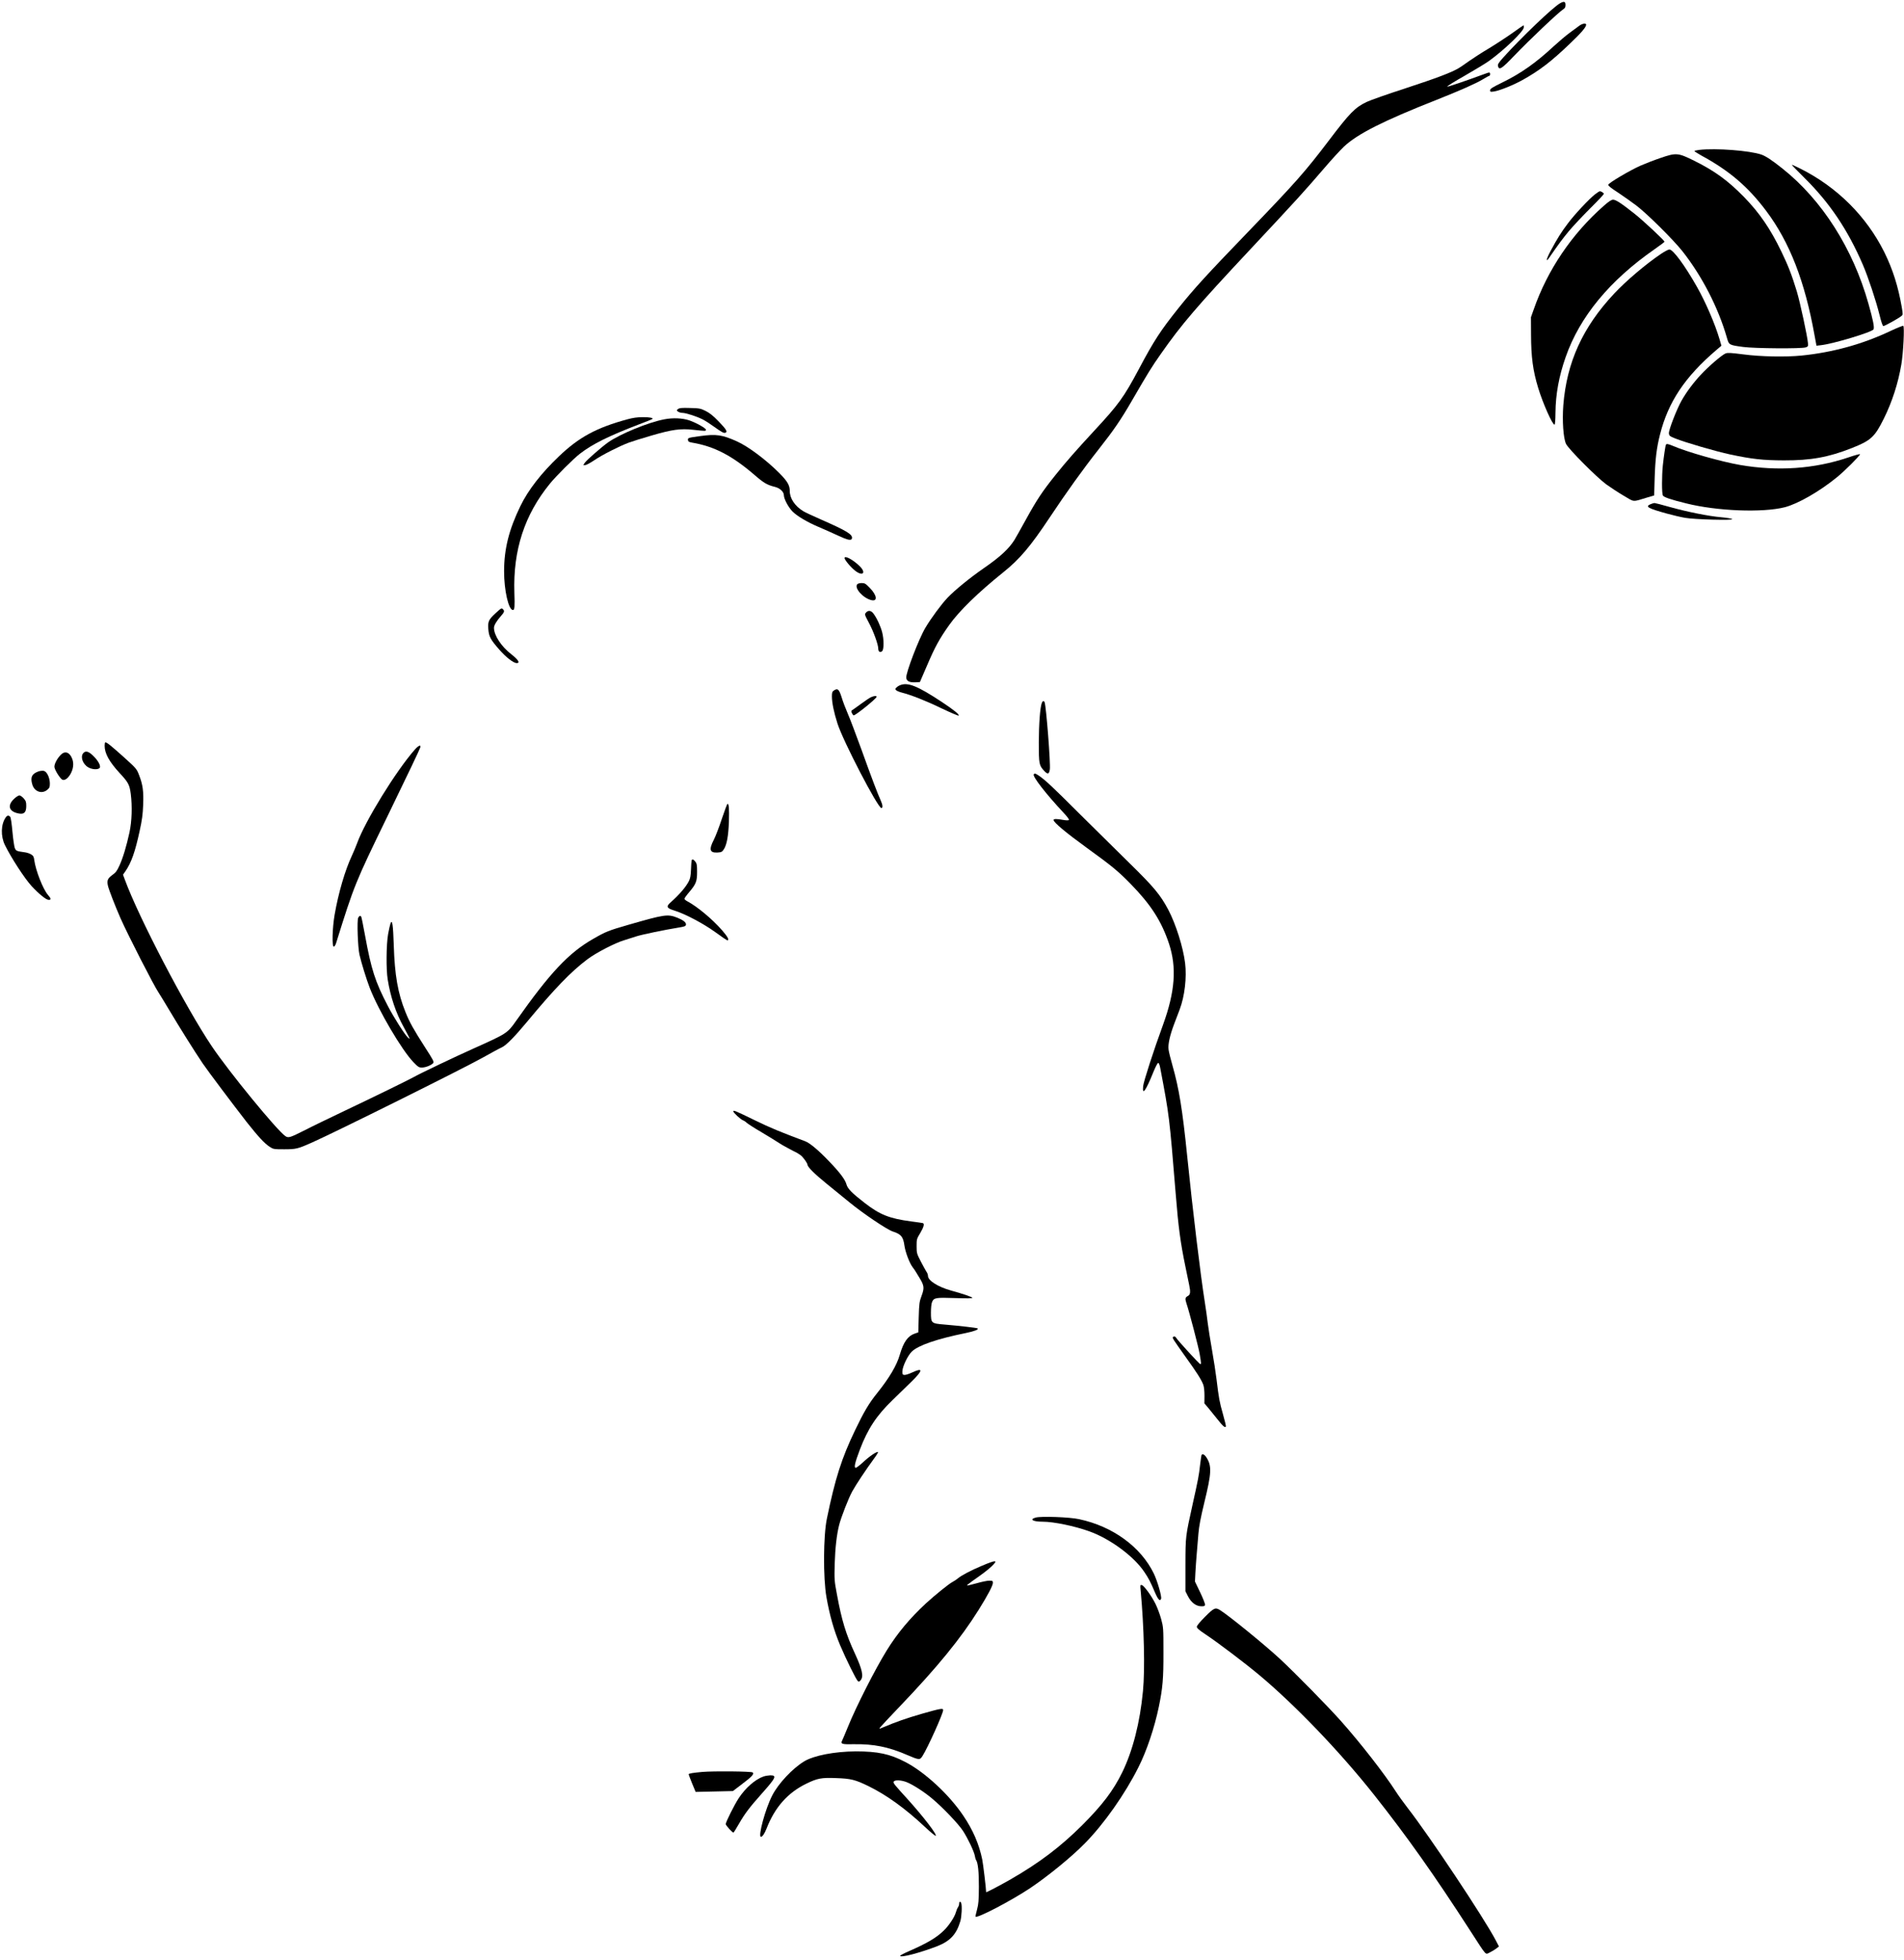 <?xml version="1.0" encoding="UTF-8" standalone="yes"?>
<svg version="1.0" xmlns="http://www.w3.org/2000/svg" width="1694pt" height="1744pt" viewBox="0 0 2259 2326" preserveAspectRatio="xMidYMid meet">
  <g transform="translate(0,2326) scale(0.1,-0.1)" fill="#000000" stroke="none">
    <path d="M18513 23223 c-85 -46 -467 -412 -677 -646 -57 -64 -67 -81 -62 -102
13 -52 44 -32 192 123 185 193 528 518 584 553 19 12 25 24 25 50 0 41 -17 47
-62 22z"/>
    <path d="M18739 22955 c-19 -14 -70 -52 -114 -84 -44 -32 -129 -104 -190 -160
-213 -198 -389 -322 -610 -430 -119 -58 -145 -75 -145 -92 0 -20 4 -21 45 -15
66 9 235 77 350 142 195 110 332 215 549 423 136 129 196 199 196 228 0 21
-44 15 -81 -12z"/>
    <path d="M17939 22864 c-74 -52 -198 -133 -276 -180 -78 -46 -181 -113 -230
-147 -48 -35 -104 -73 -124 -85 -84 -51 -263 -119 -627 -238 -213 -69 -423
-143 -467 -164 -138 -66 -200 -130 -450 -460 -277 -365 -391 -495 -952 -1077
-502 -521 -642 -674 -834 -914 -209 -262 -286 -379 -466 -718 -181 -339 -239
-419 -532 -735 -214 -232 -323 -355 -456 -521 -156 -194 -225 -298 -354 -533
-61 -111 -122 -219 -135 -240 -67 -107 -174 -205 -369 -339 -159 -110 -340
-258 -424 -346 -74 -78 -196 -243 -264 -358 -77 -129 -233 -536 -227 -593 4
-40 38 -57 108 -54 l54 3 88 204 c91 213 144 310 259 472 118 167 342 385 639
624 198 158 326 310 554 653 196 295 394 572 581 809 178 226 264 351 395 578
195 336 231 395 344 556 244 349 421 556 1060 1239 564 603 632 678 883 970
82 96 186 209 229 250 161 151 465 305 1099 555 277 110 468 194 550 244 37
23 71 41 76 41 5 0 9 9 9 20 0 25 -5 25 -72 0 -217 -80 -423 -150 -436 -148
-9 2 83 59 203 127 120 69 253 149 294 179 182 131 411 352 411 397 0 14 -1
25 -3 25 -2 0 -64 -43 -138 -96z"/>
    <path d="M20163 21481 c-28 -4 -55 -9 -58 -13 -3 -3 34 -27 82 -54 331 -179
555 -371 770 -658 279 -372 458 -835 573 -1475 l23 -124 51 6 c141 14 609 155
626 188 12 22 -5 110 -61 307 -184 653 -549 1227 -1019 1601 -120 96 -198 148
-250 166 -137 48 -545 79 -737 56z"/>
    <path d="M19702 21385 c-74 -25 -180 -66 -237 -91 -126 -56 -379 -205 -383
-227 -2 -11 34 -40 115 -92 64 -43 163 -112 218 -154 128 -97 438 -405 546
-541 235 -298 426 -670 529 -1028 25 -87 24 -87 195 -110 136 -18 687 -22 740
-5 27 9 30 13 27 49 -6 80 -93 484 -132 614 -59 194 -102 306 -184 475 -131
271 -257 455 -440 644 -192 197 -351 313 -596 434 -190 94 -212 96 -398 32z"/>
    <path d="M21260 21304 c0 -4 67 -72 148 -153 302 -298 518 -620 697 -1037 61
-142 155 -424 196 -591 22 -88 37 -133 46 -133 15 0 180 91 212 118 21 17 21
18 6 107 -44 251 -106 446 -206 650 -212 427 -561 775 -998 994 -55 28 -101
48 -101 45z"/>
    <path d="M18923 20952 c-73 -58 -244 -241 -321 -345 -78 -103 -124 -177 -201
-320 -55 -101 -65 -152 -17 -82 116 168 152 216 231 312 49 59 163 180 252
269 90 89 163 167 163 173 0 11 -31 31 -48 31 -6 0 -32 -17 -59 -38z"/>
    <path d="M19029 20817 c-378 -332 -668 -761 -831 -1229 l-33 -93 1 -205 c1
-268 22 -428 85 -635 56 -183 168 -435 193 -435 7 0 11 46 12 143 2 218 41
431 120 657 167 480 522 911 1057 1283 64 45 117 84 117 88 0 14 -255 253
-357 333 -155 123 -221 166 -253 166 -20 0 -51 -20 -111 -73z"/>
    <path d="M19711 20249 c-185 -125 -415 -320 -560 -475 -372 -397 -562 -815
-602 -1323 -14 -186 0 -391 32 -459 29 -61 361 -395 478 -481 47 -34 138 -94
204 -133 136 -80 100 -77 283 -22 l81 24 6 208 c7 221 23 358 63 514 97 387
296 685 669 1004 l60 51 -23 79 c-53 180 -164 437 -267 619 -146 258 -285 446
-328 444 -12 0 -55 -23 -96 -50z"/>
    <path d="M22429 19331 c-328 -156 -685 -254 -1054 -291 -189 -19 -486 -13
-690 14 -150 19 -185 21 -211 11 -44 -18 -201 -153 -293 -252 -92 -99 -171
-206 -229 -308 -58 -103 -154 -350 -150 -388 3 -29 9 -34 73 -60 119 -48 482
-154 655 -191 260 -55 386 -69 635 -70 322 -1 531 37 807 146 228 90 272 131
382 353 98 199 168 416 206 640 23 133 39 448 23 458 -5 3 -75 -25 -154 -62z"/>
    <path d="M8045 18406 c-20 -16 -20 -16 -1 -31 11 -8 34 -15 52 -15 39 0 167
-41 237 -76 29 -14 88 -52 132 -84 98 -70 122 -83 141 -76 28 11 12 39 -78
132 -68 71 -108 102 -157 127 -61 30 -74 32 -186 35 -97 3 -124 0 -140 -12z"/>
    <path d="M7445 18284 c-368 -100 -574 -211 -812 -438 -212 -202 -366 -400
-459 -591 -136 -280 -194 -510 -194 -776 0 -226 53 -459 105 -459 20 0 23 38
17 208 -16 503 120 921 421 1291 75 92 280 297 357 356 150 116 338 209 705
350 83 31 152 59 155 62 14 13 -36 23 -115 22 -63 0 -117 -8 -180 -25z"/>
    <path d="M7885 18284 c-193 -36 -528 -174 -672 -275 -79 -57 -250 -206 -275
-241 l-19 -28 23 0 c13 0 63 27 112 60 93 63 290 163 404 206 37 14 159 52
272 85 243 71 344 85 495 68 147 -16 150 -16 150 1 0 18 -118 84 -198 111 -79
27 -194 32 -292 13z"/>
    <path d="M8305 18084 c-141 -19 -147 -21 -143 -47 2 -18 12 -24 53 -31 258
-44 467 -152 732 -379 119 -103 153 -122 252 -147 56 -15 101 -58 101 -98 0
-43 55 -146 104 -194 55 -55 178 -127 308 -182 57 -24 158 -69 225 -100 121
-57 165 -66 171 -35 9 46 -62 89 -369 224 -96 42 -190 86 -209 98 -100 62
-160 151 -160 240 0 68 -28 116 -129 217 -155 155 -364 311 -497 371 -175 79
-246 90 -439 63z"/>
    <path d="M19767 17983 c-7 -12 -25 -135 -37 -245 -13 -125 -13 -334 0 -358 11
-21 93 -49 276 -94 366 -92 907 -113 1171 -46 155 40 411 186 619 356 91 73
274 257 274 273 0 5 -64 -12 -142 -39 -402 -135 -832 -165 -1278 -89 -226 39
-632 154 -803 228 -51 22 -73 26 -80 14z"/>
    <path d="M19582 17275 c-65 -28 -27 -49 198 -111 69 -19 166 -42 215 -50 114
-20 576 -32 559 -15 -6 6 -64 16 -130 22 -148 12 -410 65 -620 124 -87 25
-166 45 -174 45 -8 -1 -30 -7 -48 -15z"/>
    <path d="M10020 16637 c0 -22 76 -113 128 -152 88 -68 131 -24 54 53 -77 77
-182 134 -182 99z"/>
    <path d="M10170 16325 c-37 -45 72 -166 170 -188 74 -17 65 58 -19 144 -51 53
-61 59 -98 59 -24 0 -46 -6 -53 -15z"/>
    <path d="M5880 15983 c-84 -77 -94 -100 -87 -190 7 -89 25 -123 132 -245 78
-89 167 -158 205 -158 43 0 18 41 -63 104 -120 93 -207 225 -207 315 0 30 32
83 86 144 36 40 41 56 22 75 -18 18 -22 16 -88 -45z"/>
    <path d="M10275 15990 c-19 -21 -18 -23 32 -118 57 -106 113 -262 113 -311 0
-37 24 -51 47 -28 21 21 21 140 -1 224 -17 68 -64 170 -103 221 -28 37 -61 42
-88 12z"/>
    <path d="M10675 15126 c-17 -7 -36 -21 -44 -30 -12 -14 -11 -18 5 -31 10 -7
39 -19 64 -25 110 -28 290 -99 469 -186 107 -51 199 -90 204 -87 15 9 -50 63
-193 158 -296 196 -411 242 -505 201z"/>
    <path d="M9892 15064 c-18 -12 -22 -25 -22 -69 0 -75 24 -191 66 -322 68 -212
479 -1003 521 -1003 19 0 16 38 -8 90 -37 82 -105 260 -227 600 -67 184 -141
380 -166 436 -24 55 -56 139 -70 186 -31 99 -48 114 -94 82z"/>
    <path d="M10335 14986 c-16 -7 -69 -42 -116 -77 -48 -35 -95 -69 -105 -75 -16
-9 -17 -15 -7 -37 7 -15 16 -27 21 -27 25 0 272 200 272 220 0 14 -29 12 -65
-4z"/>
    <path d="M12361 14918 c-21 -56 -35 -248 -36 -468 0 -258 3 -274 65 -340 41
-44 57 -39 66 18 10 66 -43 747 -62 797 -9 22 -23 18 -33 -7z"/>
    <path d="M1240 14410 c0 -92 54 -190 180 -327 101 -108 116 -138 130 -244 19
-152 13 -326 -15 -457 -36 -166 -78 -305 -119 -394 -29 -64 -44 -84 -85 -113
-55 -40 -66 -65 -52 -127 11 -48 87 -244 150 -387 89 -201 400 -808 451 -881
10 -14 68 -110 131 -215 112 -189 296 -483 392 -625 61 -90 367 -497 525 -700
133 -168 209 -251 271 -291 43 -28 49 -29 171 -29 140 0 162 5 326 78 286 127
1782 871 2031 1010 100 56 201 111 225 121 51 23 153 126 298 301 330 398 523
598 720 746 101 76 329 194 432 224 40 12 105 33 144 46 67 22 336 78 509 106
69 11 80 16 83 34 4 26 -32 54 -104 83 -113 44 -149 39 -579 -85 -236 -68
-267 -80 -418 -167 -290 -165 -514 -404 -916 -975 -102 -145 -109 -149 -501
-325 -226 -101 -627 -292 -720 -344 -75 -41 -466 -232 -805 -393 -176 -84
-390 -187 -475 -231 -182 -92 -199 -97 -235 -73 -96 63 -671 765 -873 1066
-312 464 -867 1528 -1031 1975 l-23 62 30 43 c69 101 114 229 167 474 29 131
38 200 42 309 7 162 -4 243 -48 355 -29 76 -31 78 -189 221 -148 132 -192 168
-212 169 -5 0 -8 -18 -8 -40z"/>
    <path d="M4920 14363 c-223 -254 -588 -846 -683 -1108 -14 -38 -43 -108 -65
-155 -80 -171 -158 -438 -203 -697 -27 -156 -33 -378 -10 -378 8 0 20 18 27
40 217 695 225 715 609 1505 258 531 381 790 390 818 11 38 -20 26 -65 -25z"/>
    <path d="M987 14322 c-38 -42 -7 -132 59 -169 47 -27 115 -30 135 -7 18 22
-19 90 -82 149 -52 49 -85 57 -112 27z"/>
    <path d="M721 14303 c-48 -48 -83 -119 -76 -151 9 -43 73 -140 96 -147 28 -9
63 17 93 67 35 61 43 128 21 183 -29 77 -85 97 -134 48z"/>
    <path d="M456 14105 c-80 -28 -100 -71 -74 -157 25 -84 114 -115 177 -62 27
23 31 32 31 77 -1 68 -35 139 -71 148 -14 3 -43 1 -63 -6z"/>
    <path d="M12265 14069 c-16 -25 148 -235 352 -453 46 -49 71 -82 65 -88 -6 -6
-32 -5 -68 1 -76 14 -114 14 -114 -1 0 -28 151 -154 390 -327 301 -218 378
-281 526 -433 241 -247 365 -441 454 -708 93 -282 72 -568 -70 -960 -112 -305
-231 -674 -237 -731 -12 -117 31 -57 123 171 24 59 48 105 56 105 8 0 18 -24
25 -65 107 -565 107 -566 183 -1495 31 -388 56 -574 115 -859 20 -94 40 -193
45 -219 17 -81 13 -112 -14 -127 -34 -18 -37 -32 -21 -82 37 -110 147 -533
160 -613 18 -106 18 -115 6 -115 -10 0 -272 286 -288 315 -7 12 -17 16 -28 11
-16 -6 -15 -9 5 -44 12 -20 74 -108 136 -195 130 -180 190 -274 211 -332 9
-24 14 -76 14 -131 l-1 -90 43 -50 c23 -28 73 -89 110 -136 67 -85 91 -106
102 -89 3 5 -13 71 -35 148 -41 144 -49 189 -76 413 -9 74 -33 232 -54 350
-21 118 -43 260 -50 315 -6 55 -22 168 -35 250 -51 321 -144 1091 -210 1742
-55 542 -96 795 -174 1068 -22 77 -43 161 -46 187 -9 61 14 167 67 307 22 58
52 135 65 171 59 157 85 377 64 550 -23 187 -109 460 -198 630 -95 180 -171
271 -466 560 -149 146 -413 407 -587 580 -316 316 -411 405 -484 454 -43 29
-52 31 -61 15z"/>
    <path d="M171 13784 c-93 -83 -68 -160 57 -180 58 -9 82 17 82 91 0 47 -4 59
-31 90 -17 19 -40 35 -50 35 -10 0 -37 -16 -58 -36z"/>
    <path d="M8565 13545 c-32 -97 -75 -210 -96 -251 -61 -118 -49 -157 44 -152
45 3 54 7 73 36 37 54 56 162 62 334 4 154 0 208 -17 208 -4 0 -34 -79 -66
-175z"/>
    <path d="M66 13558 c-57 -81 -61 -222 -9 -328 76 -154 233 -395 316 -486 86
-93 173 -164 203 -164 32 0 30 15 -8 58 -59 68 -147 292 -163 415 -5 40 -12
51 -38 67 -17 11 -52 22 -77 25 -95 13 -101 16 -116 50 -7 19 -20 106 -28 195
-8 92 -19 167 -26 175 -18 21 -36 19 -54 -7z"/>
    <path d="M8205 13048 c-2 -7 -5 -56 -7 -108 -3 -75 -9 -105 -26 -139 -37 -71
-109 -155 -215 -250 -57 -50 -49 -69 41 -97 127 -38 349 -156 491 -259 71 -52
134 -95 140 -95 27 0 5 42 -63 120 -115 131 -293 280 -408 341 -21 11 -38 25
-38 32 0 7 25 42 55 77 83 98 95 129 95 242 0 81 -3 99 -21 122 -22 28 -37 33
-44 14z"/>
    <path d="M4249 12368 c-16 -30 -5 -351 15 -438 22 -96 82 -292 122 -395 103
-267 381 -740 519 -882 55 -57 65 -63 100 -63 44 0 112 28 134 53 11 15 0 37
-92 179 -143 223 -189 306 -237 426 -91 225 -128 439 -139 792 -8 246 -18 316
-39 260 -5 -14 -18 -70 -28 -125 -22 -122 -25 -420 -5 -540 33 -206 96 -395
190 -565 31 -58 61 -114 65 -124 7 -20 7 -20 -15 0 -37 33 -168 239 -240 378
-149 286 -195 430 -268 829 -22 119 -42 221 -46 227 -10 16 -23 12 -36 -12z"/>
    <path d="M8700 10070 c0 -16 89 -98 115 -106 11 -4 30 -16 42 -28 11 -11 92
-64 180 -115 87 -52 183 -111 213 -131 30 -20 100 -58 154 -86 82 -40 106 -58
137 -100 22 -28 39 -58 39 -66 0 -27 82 -109 225 -225 77 -62 201 -163 275
-224 165 -135 443 -322 513 -345 99 -32 123 -62 138 -170 11 -76 60 -206 97
-254 15 -19 32 -44 38 -55 6 -11 28 -47 48 -79 51 -85 54 -114 20 -205 -26
-70 -29 -90 -34 -255 l-5 -179 -41 -14 c-83 -28 -134 -99 -179 -253 -36 -125
-123 -272 -267 -452 -99 -123 -158 -223 -262 -440 -160 -332 -238 -576 -336
-1053 -42 -203 -45 -701 -5 -930 38 -216 89 -396 162 -570 67 -159 191 -411
211 -427 11 -10 18 -8 33 11 37 45 20 125 -68 316 -106 229 -157 394 -213 700
-31 164 -32 177 -27 365 6 191 24 348 53 462 24 93 110 315 155 397 43 79 165
262 258 389 30 40 51 75 48 78 -11 12 -100 -48 -174 -117 -41 -38 -81 -69 -90
-69 -24 0 -10 61 48 214 94 248 199 407 389 590 69 67 171 166 228 222 136
134 136 167 -1 103 -37 -17 -76 -29 -89 -27 -20 3 -23 9 -22 43 1 56 65 190
113 235 77 74 299 150 643 220 101 21 151 41 137 54 -6 7 -218 31 -394 46
-157 13 -160 16 -160 143 0 54 5 105 13 123 22 53 43 56 276 48 147 -5 207 -4
202 4 -7 11 -106 45 -254 86 -154 43 -272 118 -272 173 0 14 -8 37 -19 51 -10
15 -40 70 -67 122 -47 91 -49 98 -49 180 0 82 1 87 43 156 42 71 53 112 30
118 -7 2 -70 11 -139 20 -260 35 -370 79 -554 222 -147 114 -199 167 -212 216
-15 57 -77 140 -200 268 -131 138 -235 225 -292 246 -275 102 -418 161 -597
249 -232 113 -254 122 -254 105z"/>
    <path d="M14255 5988 c-2 -7 -9 -58 -16 -113 -13 -122 -24 -178 -88 -465 -86
-390 -85 -379 -86 -726 l0 -310 30 -59 c38 -74 95 -118 157 -119 33 -1 43 3
46 17 2 10 -24 77 -58 148 l-62 129 5 102 c3 57 10 158 16 226 6 67 15 175 20
240 7 87 26 187 71 373 85 348 89 431 24 532 -24 37 -51 48 -59 25z"/>
    <path d="M12288 5249 c-79 -22 -33 -49 83 -49 130 0 377 -51 552 -114 246 -87
530 -297 653 -481 52 -77 73 -117 124 -237 40 -94 63 -118 76 -83 10 26 -44
212 -87 301 -155 317 -487 559 -886 644 -114 25 -450 37 -515 19z"/>
    <path d="M11650 4677 c-133 -56 -241 -113 -287 -151 -15 -13 -42 -31 -60 -40
-43 -22 -207 -154 -319 -257 -187 -173 -336 -351 -463 -556 -138 -223 -364
-668 -461 -908 -29 -71 -59 -143 -67 -159 -23 -45 -9 -50 145 -47 226 3 400
-31 616 -124 155 -66 159 -66 192 -14 63 100 244 502 244 543 0 25 -28 20
-254 -44 -182 -53 -299 -93 -469 -165 -38 -16 -38 -16 -25 3 7 10 111 122 232
248 452 473 724 807 938 1149 105 168 168 287 168 318 0 25 -3 27 -44 27 -24
0 -91 -14 -150 -31 -60 -17 -110 -28 -113 -26 -2 3 26 26 64 53 122 85 177
127 226 172 84 80 59 82 -113 9z"/>
    <path d="M13534 4380 c40 -436 52 -931 27 -1190 -35 -373 -122 -712 -247 -967
-107 -217 -233 -383 -473 -624 -258 -257 -510 -448 -849 -643 -134 -77 -292
-159 -292 -153 0 40 -35 332 -46 387 -38 184 -110 351 -225 521 -168 250 -455
516 -688 637 -184 96 -327 126 -586 126 -252 -1 -500 -49 -615 -119 -139 -85
-306 -263 -378 -404 -81 -156 -172 -491 -134 -491 17 0 43 38 67 99 98 252
251 424 470 531 133 65 181 74 356 67 175 -6 226 -19 384 -96 214 -105 436
-265 666 -481 65 -61 124 -110 130 -108 23 8 -145 227 -334 436 -163 179 -170
189 -164 206 9 23 84 21 151 -4 75 -29 214 -118 310 -200 127 -107 309 -299
361 -379 59 -91 131 -243 141 -296 3 -22 10 -44 14 -50 23 -30 35 -142 34
-320 -1 -162 -4 -201 -22 -269 -12 -44 -20 -81 -18 -84 22 -21 427 191 650
340 212 143 491 370 649 532 225 228 477 586 635 903 98 194 190 469 241 715
46 223 56 333 55 653 0 282 -1 293 -27 389 -15 55 -45 136 -67 180 -48 97
-137 219 -164 224 -18 4 -19 -1 -12 -68z"/>
    <path d="M14298 4072 c-62 -62 -98 -106 -98 -119 0 -16 27 -40 106 -92 147
-98 461 -336 629 -476 426 -355 964 -915 1371 -1430 387 -489 713 -950 1142
-1615 200 -309 172 -278 231 -251 26 13 61 34 77 47 l29 23 -38 73 c-140 267
-789 1242 -1047 1573 -47 61 -110 148 -140 195 -132 206 -420 576 -647 831
-160 180 -543 570 -728 742 -178 165 -611 518 -710 578 -55 34 -71 27 -177
-79z"/>
    <path d="M8331 2230 c-110 -10 -161 -18 -161 -28 0 -4 19 -53 41 -108 l42
-101 221 5 221 5 110 84 c118 89 144 118 125 137 -13 13 -456 18 -599 6z"/>
    <path d="M9058 2176 c-99 -35 -212 -134 -293 -256 -50 -75 -155 -285 -155
-309 0 -15 78 -101 92 -101 3 0 33 49 67 108 68 118 123 191 269 355 169 190
181 217 100 217 -24 -1 -59 -7 -80 -14z"/>
    <path d="M11380 667 c0 -12 -6 -32 -14 -43 -8 -11 -19 -38 -25 -60 -15 -55
-81 -156 -142 -215 -90 -88 -198 -151 -421 -249 -54 -23 -98 -47 -98 -52 0
-27 235 35 440 114 154 61 228 141 274 297 16 54 22 184 10 215 -9 24 -24 19
-24 -7z"/>
  </g>
</svg>